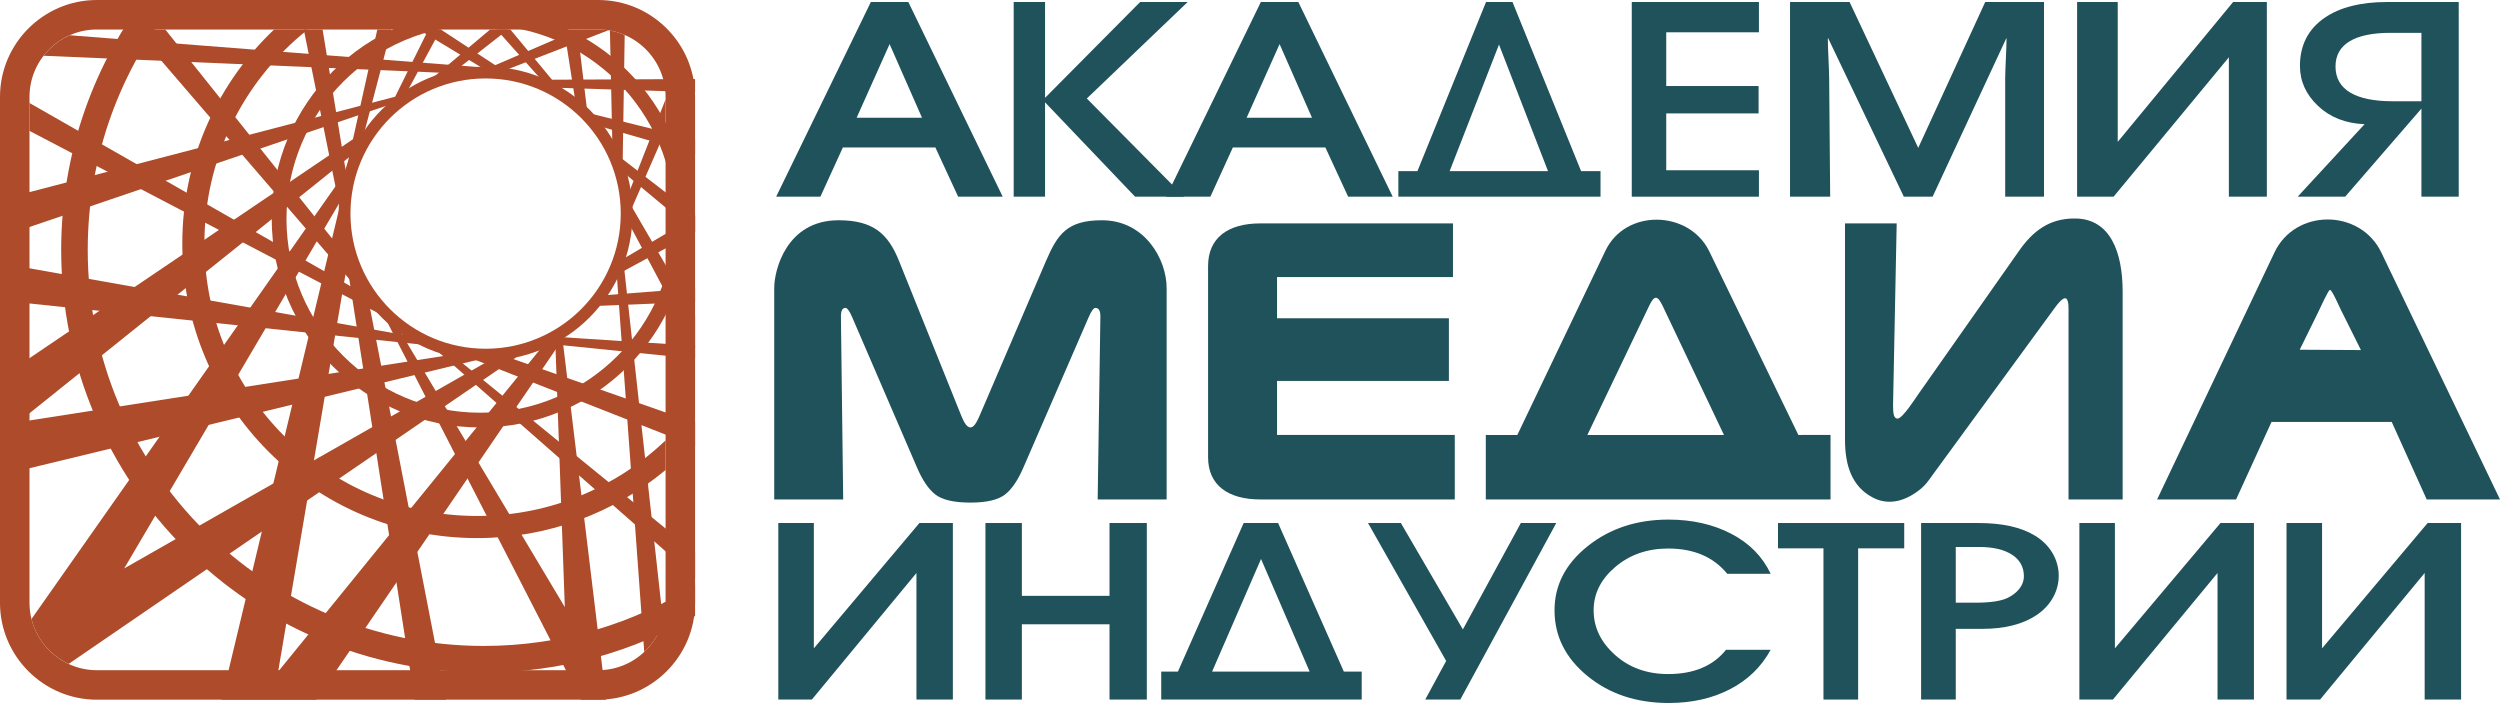 <?xml version="1.0" encoding="UTF-8"?> <svg xmlns="http://www.w3.org/2000/svg" width="884" height="249" viewBox="0 0 884 249" fill="none"><path fill-rule="evenodd" clip-rule="evenodd" d="M819.738 110.333L813.179 123.66L834.829 123.784L827.726 109.537C827.233 108.55 824.493 102.225 823.839 102.5C823.183 102.773 820.325 109.14 819.738 110.333ZM762.75 176.604L804.229 89.316C811.585 73.644 834.614 73.774 842.05 89.316L883.998 176.604H858.085L845.714 149.193H803.207L790.678 176.604H762.75Z" fill="#20525B"></path><path fill-rule="evenodd" clip-rule="evenodd" d="M750.567 176.601H731.432V108.97C731.432 106.857 731.093 105.86 730.576 105.569C729.252 104.82 726.739 108.673 725.668 110.086L683.153 168.234C681.872 170.094 680.636 171.673 679.309 172.766C672.892 178.056 666.953 178.418 662.232 175.938C654.793 172.033 652.391 164.566 652.391 155.464V78.996H670.664L669.383 143.416C669.383 146.482 669.713 148.017 670.995 148.017C672.717 148.017 677.547 140.484 678.109 139.684L713.696 89.036C718.819 81.6 724.731 77.138 733.909 77.261C746.251 77.424 750.567 89.227 750.567 103.142V176.601Z" fill="#20525B"></path><path fill-rule="evenodd" clip-rule="evenodd" d="M513.769 78.996V97.96H451.56V112.548H512.329V134.687H451.56V153.783H514.409V176.602H445.626C434.334 176.602 427.176 171.628 427.176 161.682V94.055C427.176 84.016 434.312 78.996 445.626 78.996H513.769Z" fill="#20525B"></path><path fill-rule="evenodd" clip-rule="evenodd" d="M583.199 108.024C584.996 104.264 586.124 104.491 587.843 108.024L609.595 153.806H561.287L583.199 108.024ZM635.91 153.806L604.271 88.619C596.998 74.242 574.772 73.826 567.7 88.619L536.522 153.806H525.379V176.602H647.276V153.784L635.91 153.806Z" fill="#20525B"></path><path fill-rule="evenodd" clip-rule="evenodd" d="M384.932 112.212L361.876 165.309C359.994 169.644 357.924 172.84 355.472 174.791C353.018 176.74 348.906 177.719 343.143 177.719C337.272 177.719 333.108 176.74 330.655 174.791C328.199 172.84 326.12 169.653 324.25 165.309L301.352 112.212C300.394 109.983 299.594 108.867 298.952 108.867C297.884 108.867 297.326 109.891 297.351 111.935L298.152 176.603H273.766V101.813C273.766 95.376 278.167 77.883 296.503 77.883C308.779 77.883 314.022 82.643 317.883 92.244L339.942 147.099C341.022 149.785 342.075 151.141 343.143 151.141C344.211 151.141 345.202 149.763 346.344 147.099L369.88 92.244C373.964 82.727 377.454 77.883 389.623 77.883C404.888 77.883 412.52 91.792 412.52 101.813V176.603H388.135L389.095 111.935C389.127 109.888 388.507 108.867 387.335 108.867C386.694 108.867 385.898 109.987 384.932 112.212Z" fill="#20525B"></path><path fill-rule="evenodd" clip-rule="evenodd" d="M856.213 35.8V11.611H845.268C832.741 11.611 825.834 15.579 825.834 23.514C825.834 31.705 832.964 35.8 845.978 35.8H856.213ZM869.408 69.549H856.213V38.406L829.25 69.549H812.453L836.117 43.91C829.452 43.656 823.97 41.52 819.69 37.489C815.412 33.474 813.262 28.742 813.262 23.323C813.262 15.977 816.176 10.277 822.017 6.274C827.45 2.553 834.797 0.713 844.025 0.713H869.408V69.549Z" fill="#20525B"></path><path fill-rule="evenodd" clip-rule="evenodd" d="M715.645 203.698C715.645 197.253 709.726 193.411 699.871 193.411H691.557V213.105H698.815C703.659 213.105 707.611 212.543 709.957 211.386C712.915 209.927 715.645 207.325 715.645 203.698ZM679.301 247.363V184.942H699.614C708.034 184.942 714.721 186.437 719.643 189.45C730.411 196.045 730.913 210.263 720.099 217.513C715.319 220.714 708.901 222.367 700.902 222.367H691.557V247.363H679.301Z" fill="#20525B"></path><path fill-rule="evenodd" clip-rule="evenodd" d="M796.992 247.361H784.114V202.612L747.131 247.361H735.266V184.941H747.834V229.249L785.162 184.941H796.992V247.361Z" fill="#20525B"></path><path fill-rule="evenodd" clip-rule="evenodd" d="M870.24 247.361H857.361V202.612L820.378 247.361H808.512V184.941H821.081V229.249L858.409 184.941H870.24V247.361Z" fill="#20525B"></path><path fill-rule="evenodd" clip-rule="evenodd" d="M122.944 66.768L43.908 200.996L178.086 124.572L186.256 123.77L24.246 234.77C21.701 233.58 19.394 231.955 17.428 229.988C14.409 226.97 12.19 223.147 11.129 218.884L124.746 57.172L122.944 66.768Z" fill="#AD4B2A"></path><path fill-rule="evenodd" clip-rule="evenodd" d="M121.843 74.865L123.729 87.747L98.344 237.498L194.267 119.471L200.975 117.007L111.853 247.414H78.336L121.231 68.426L121.843 74.865Z" fill="#AD4B2A"></path><path fill-rule="evenodd" clip-rule="evenodd" d="M138.457 112.091L199.718 214.677L196.283 118.934L198.618 117.523L214.346 247.414H205.465L135.086 110.309L138.457 112.091Z" fill="#AD4B2A"></path><path fill-rule="evenodd" clip-rule="evenodd" d="M128.125 51.847L6.48 149.283L166.089 124.435L174.607 125.838L0 168.082V133.702L131.883 44.434L128.125 51.847Z" fill="#AD4B2A"></path><path fill-rule="evenodd" clip-rule="evenodd" d="M0 93.023L150.977 119.895L152.243 122.182L0 106.22V93.023ZM147.987 32.039L141.768 35.635L0 83.803V70.65L147.987 32.039Z" fill="#AD4B2A"></path><path fill-rule="evenodd" clip-rule="evenodd" d="M146.641 247.414L121.113 83.343L128.848 98.733L157.72 247.414H146.641Z" fill="#AD4B2A"></path><path fill-rule="evenodd" clip-rule="evenodd" d="M10.43 36.422L133.419 106.62L137.95 112.932L10.43 46.285V36.422Z" fill="#AD4B2A"></path><path fill-rule="evenodd" clip-rule="evenodd" d="M24.654 12.461L175.495 24.213L174.162 25.529L166.162 26.154L15.414 19.714C16.038 18.91 16.709 18.146 17.427 17.428C19.497 15.358 21.946 13.664 24.654 12.461Z" fill="#AD4B2A"></path><path fill-rule="evenodd" clip-rule="evenodd" d="M58.441 10.433L127.15 96.497L131.35 107.793L47.535 10.433H58.441Z" fill="#AD4B2A"></path><path fill-rule="evenodd" clip-rule="evenodd" d="M114.069 10.432L123.035 65.193L121.158 78.475L107.41 10.432H114.069Z" fill="#AD4B2A"></path><path fill-rule="evenodd" clip-rule="evenodd" d="M227.799 230.527L217.914 94.69L220.062 89.011L234.455 219.631C233.33 223.593 231.198 227.146 228.357 229.987L227.799 230.527Z" fill="#AD4B2A"></path><path fill-rule="evenodd" clip-rule="evenodd" d="M245.784 126.846L191.012 121.271L195.568 119.03L245.784 122.267V126.846Z" fill="#AD4B2A"></path><path fill-rule="evenodd" clip-rule="evenodd" d="M245.781 204.107L152.781 122.486L156.329 122.553L245.781 195.366V204.107Z" fill="#AD4B2A"></path><path fill-rule="evenodd" clip-rule="evenodd" d="M245.781 157.779L162.754 125.158L176.726 125.289L245.781 149.502V157.779Z" fill="#AD4B2A"></path><path fill-rule="evenodd" clip-rule="evenodd" d="M245.782 106.758L209.582 108.225L212.519 104.49L245.782 101.909V106.758Z" fill="#AD4B2A"></path><path fill-rule="evenodd" clip-rule="evenodd" d="M245.782 82.177L216.762 97.885L218.094 92.878L245.782 76.534V82.177Z" fill="#AD4B2A"></path><path fill-rule="evenodd" clip-rule="evenodd" d="M245.781 122.918L222.309 78.879L222.817 72.131L245.781 111.611V122.918Z" fill="#AD4B2A"></path><path fill-rule="evenodd" clip-rule="evenodd" d="M245.783 82.066L218.883 59.664L219.067 55.448L245.783 76.069V82.066Z" fill="#AD4B2A"></path><path fill-rule="evenodd" clip-rule="evenodd" d="M245.782 54.324L210.92 44.314L207.148 39.751L245.782 49.308V54.324Z" fill="#AD4B2A"></path><path fill-rule="evenodd" clip-rule="evenodd" d="M245.781 32.574L192.808 30.902L189.055 28.213L245.781 27.948V32.574Z" fill="#AD4B2A"></path><path fill-rule="evenodd" clip-rule="evenodd" d="M215.103 10.7L176.443 25.686L169.973 25.244L204.429 10.432H211.55C212.757 10.432 213.943 10.524 215.103 10.7Z" fill="#AD4B2A"></path><path fill-rule="evenodd" clip-rule="evenodd" d="M180.466 10.432L199.015 32.81L194.998 32.205L175.578 10.432H180.466Z" fill="#AD4B2A"></path><path fill-rule="evenodd" clip-rule="evenodd" d="M155.864 10.432L179.448 25.895L173.692 25.953L148.039 10.432H155.864Z" fill="#AD4B2A"></path><path fill-rule="evenodd" clip-rule="evenodd" d="M179.632 10.432L156.656 28.392L151.594 28.709L173.31 10.432H179.632Z" fill="#AD4B2A"></path><path fill-rule="evenodd" clip-rule="evenodd" d="M155.849 10.431L142.378 35.325L138.09 37.502L151.497 10.431H155.849Z" fill="#AD4B2A"></path><path fill-rule="evenodd" clip-rule="evenodd" d="M138.367 10.433L124.463 63.417L121.523 64.027L133.419 10.433H138.367Z" fill="#AD4B2A"></path><path fill-rule="evenodd" clip-rule="evenodd" d="M204.173 10.431L207.659 39.586L203.775 37.905L199.477 10.431H204.173Z" fill="#AD4B2A"></path><path fill-rule="evenodd" clip-rule="evenodd" d="M235.35 46.202L222.081 76.641L221.066 71.511L235.35 35.111V46.202Z" fill="#AD4B2A"></path><path fill-rule="evenodd" clip-rule="evenodd" d="M220.891 12.357L220.119 60.779L216.597 54.505L215.672 10.794C217.488 11.115 219.237 11.645 220.891 12.357Z" fill="#AD4B2A"></path><path fill-rule="evenodd" clip-rule="evenodd" d="M205.501 41.734C196.853 33.088 184.905 27.738 171.71 27.738C158.515 27.738 146.566 33.088 137.919 41.734C129.273 50.382 123.923 62.33 123.923 75.524C123.923 88.719 129.273 100.668 137.919 109.315C146.566 117.962 158.515 123.311 171.71 123.311C184.905 123.311 196.853 117.962 205.501 109.315C214.146 100.668 219.497 88.719 219.497 75.524C219.497 62.33 214.146 50.382 205.501 41.734ZM171.71 23.566C186.057 23.566 199.05 29.383 208.451 38.783C217.851 48.184 223.669 61.178 223.669 75.524C223.669 89.872 217.851 102.864 208.451 112.267C199.05 121.666 186.057 127.484 171.71 127.484C157.362 127.484 144.37 121.666 134.967 112.267C125.569 102.864 119.75 89.872 119.75 75.524C119.75 61.178 125.569 48.184 134.967 38.783C144.37 29.383 157.362 23.566 171.71 23.566Z" fill="#AD4B2A"></path><path fill-rule="evenodd" clip-rule="evenodd" d="M218.338 28.895C205.931 16.49 188.79 8.815 169.858 8.815C150.925 8.815 133.783 16.49 121.377 28.895C108.973 41.302 101.298 58.443 101.298 77.375C101.298 96.308 108.973 113.45 121.377 125.856C133.783 138.26 150.925 145.935 169.858 145.935C188.79 145.935 205.931 138.26 218.338 125.856C230.743 113.45 238.418 96.308 238.418 77.375C238.418 58.443 230.743 41.302 218.338 28.895ZM169.858 3.6C190.227 3.6 208.675 11.859 222.025 25.208C235.374 38.558 243.634 57.006 243.634 77.375C243.634 97.746 235.374 116.194 222.025 129.543C208.675 142.891 190.227 151.152 169.858 151.152C149.487 151.152 131.039 142.891 117.69 129.543C104.342 116.194 96.082 97.746 96.082 77.375C96.082 57.006 104.342 38.558 117.69 25.208C131.039 11.859 149.487 3.6 169.858 3.6Z" fill="#AD4B2A"></path><path fill-rule="evenodd" clip-rule="evenodd" d="M235.352 166.19C217.284 181.224 194.053 190.268 168.712 190.268C139.924 190.268 113.861 178.6 94.997 159.736C76.133 140.872 64.465 114.808 64.465 86.021C64.465 57.234 76.133 31.17 94.997 12.305C95.629 11.673 96.267 11.048 96.917 10.432H108.839C105.927 12.741 103.153 15.213 100.529 17.837C83.082 35.286 72.287 59.394 72.287 86.021C72.287 112.648 83.082 136.756 100.529 154.204C117.977 171.65 142.085 182.445 168.712 182.445C194.562 182.445 218.037 172.27 235.352 155.712V166.19Z" fill="#AD4B2A"></path><path fill-rule="evenodd" clip-rule="evenodd" d="M245.782 217.793C223.801 230.51 198.279 237.793 171.058 237.793C129.795 237.793 92.438 221.068 65.4 194.028C38.359 166.989 21.633 129.63 21.633 88.368C21.633 55.305 32.374 24.75 50.554 -0H62.421C42.794 24.101 31.021 54.861 31.021 88.368C31.021 127.038 46.697 162.05 72.037 187.389C97.376 212.729 132.387 228.405 171.058 228.405C198.531 228.405 224.159 220.49 245.782 206.821V217.793Z" fill="#AD4B2A"></path><path fill-rule="evenodd" clip-rule="evenodd" d="M211.551 10.433H34.231C27.691 10.433 21.74 13.114 17.425 17.427C13.112 21.742 10.431 27.694 10.431 34.233V213.183C10.431 219.723 13.112 225.674 17.425 229.989C21.74 234.302 27.691 236.982 34.231 236.982H211.551C218.089 236.982 224.041 234.302 228.356 229.989C232.669 225.674 235.351 219.723 235.351 213.183V34.233C235.351 27.694 232.669 21.742 228.356 17.427C224.041 13.114 218.089 10.433 211.551 10.433ZM34.231 0.001H211.551C220.968 0.001 229.529 3.853 235.731 10.053C241.931 16.253 245.781 24.815 245.781 34.233V213.183C245.781 222.602 241.931 231.162 235.731 237.362C229.529 243.563 220.968 247.414 211.551 247.414H34.231C24.812 247.414 16.252 243.563 10.052 237.362C3.851 231.162 0 222.602 0 213.183V34.233C0 24.815 3.851 16.253 10.052 10.053C16.252 3.853 24.812 0.001 34.231 0.001Z" fill="#AD4B2A"></path><path fill-rule="evenodd" clip-rule="evenodd" d="M673.335 193.893H657.037V247.361H644.778V193.893H628.699V184.941H673.335V193.893Z" fill="#20525B"></path><path fill-rule="evenodd" clip-rule="evenodd" d="M626.105 229.763C622.84 235.775 618.066 240.412 611.789 243.678C605.51 246.944 598.27 248.576 590.07 248.576C578.674 248.576 569.096 245.398 561.33 239.04C553.564 232.682 549.68 224.938 549.68 215.806C549.68 206.906 553.6 199.334 561.438 193.091C569.278 186.85 578.784 183.728 589.961 183.728C598.308 183.728 605.694 185.391 612.116 188.714C618.537 192.035 623.201 196.762 626.105 202.888H610.754C605.89 196.935 598.924 193.959 589.853 193.959C582.521 193.959 576.298 196.126 571.182 200.462C566.065 204.796 563.508 209.911 563.508 215.806C563.508 221.816 566.028 227.075 571.072 231.584C576.117 236.092 582.377 238.346 589.853 238.346C598.924 238.346 605.745 235.484 610.318 229.763H626.105Z" fill="#20525B"></path><path fill-rule="evenodd" clip-rule="evenodd" d="M550.296 184.941L516.361 247.361H503.961L511.365 233.707L483.73 184.941H495.345L517.276 222.559L537.769 184.941H550.296Z" fill="#20525B"></path><path fill-rule="evenodd" clip-rule="evenodd" d="M463.092 237.479L445.901 197.651L428.599 237.479H463.092ZM481.499 247.363H410.613V237.479H416.507L439.755 184.942H451.936L475.185 237.479H481.499V247.363Z" fill="#20525B"></path><path fill-rule="evenodd" clip-rule="evenodd" d="M405.516 247.361H392.325V220.747H361.332V247.361H348.453V184.941H361.332V210.689H392.325V184.941H405.516V247.361Z" fill="#20525B"></path><path fill-rule="evenodd" clip-rule="evenodd" d="M336.934 247.361H324.055V202.612L287.072 247.361H275.207V184.941H287.775V229.249L325.104 184.941H336.934V247.361Z" fill="#20525B"></path><path fill-rule="evenodd" clip-rule="evenodd" d="M801.556 69.549H788.126V20.264L747.364 69.549H734.465V0.713H748.828V50.163L789.629 0.713H801.556V69.549Z" fill="#20525B"></path><path fill-rule="evenodd" clip-rule="evenodd" d="M722.761 69.549H709.034V27.865C709.034 26.334 709.12 23.969 709.272 20.789C709.422 17.61 709.509 15.18 709.509 13.524L709.389 13.618L683.374 69.549H673.197L646.442 13.524L646.322 13.618C646.322 15.275 646.41 17.706 646.561 20.885C646.71 24.064 646.784 26.449 646.797 27.959L647.152 69.549H632.953V0.713H654.014L678.286 52.291L701.974 0.713H722.761V69.549Z" fill="#20525B"></path><path fill-rule="evenodd" clip-rule="evenodd" d="M621.956 69.549H576.992V0.713H621.956V11.421H589.182V30.421H621.836V40.101H589.182V60.202H621.956V69.549Z" fill="#20525B"></path><path fill-rule="evenodd" clip-rule="evenodd" d="M547.378 60.513L530.044 15.754L512.592 60.513H547.378ZM565.944 69.549H494.457V60.513H501.201L525.458 0.713H534.822L559.078 60.513H565.944V69.549Z" fill="#20525B"></path><path fill-rule="evenodd" clip-rule="evenodd" d="M326.021 41.632L314.563 15.595L302.908 41.632H326.021ZM354.557 69.549H338.8L330.753 52.148H298.036L290.088 69.549H274.449L307.936 0.712H321.188L354.557 69.549Z" fill="#20525B"></path><path fill-rule="evenodd" clip-rule="evenodd" d="M463.922 41.632L452.465 15.595L440.81 41.632H463.922ZM492.461 69.549H476.702L468.657 52.148H435.938L427.99 69.549H412.352L445.838 0.712H459.092L492.461 69.549Z" fill="#20525B"></path><path fill-rule="evenodd" clip-rule="evenodd" d="M419.956 0.713L384.3 34.829L418.691 69.549H401.363L369.528 36.182V69.549H358.438V0.713H369.528V34.601L403.153 0.713H419.956Z" fill="#20525B"></path></svg> 